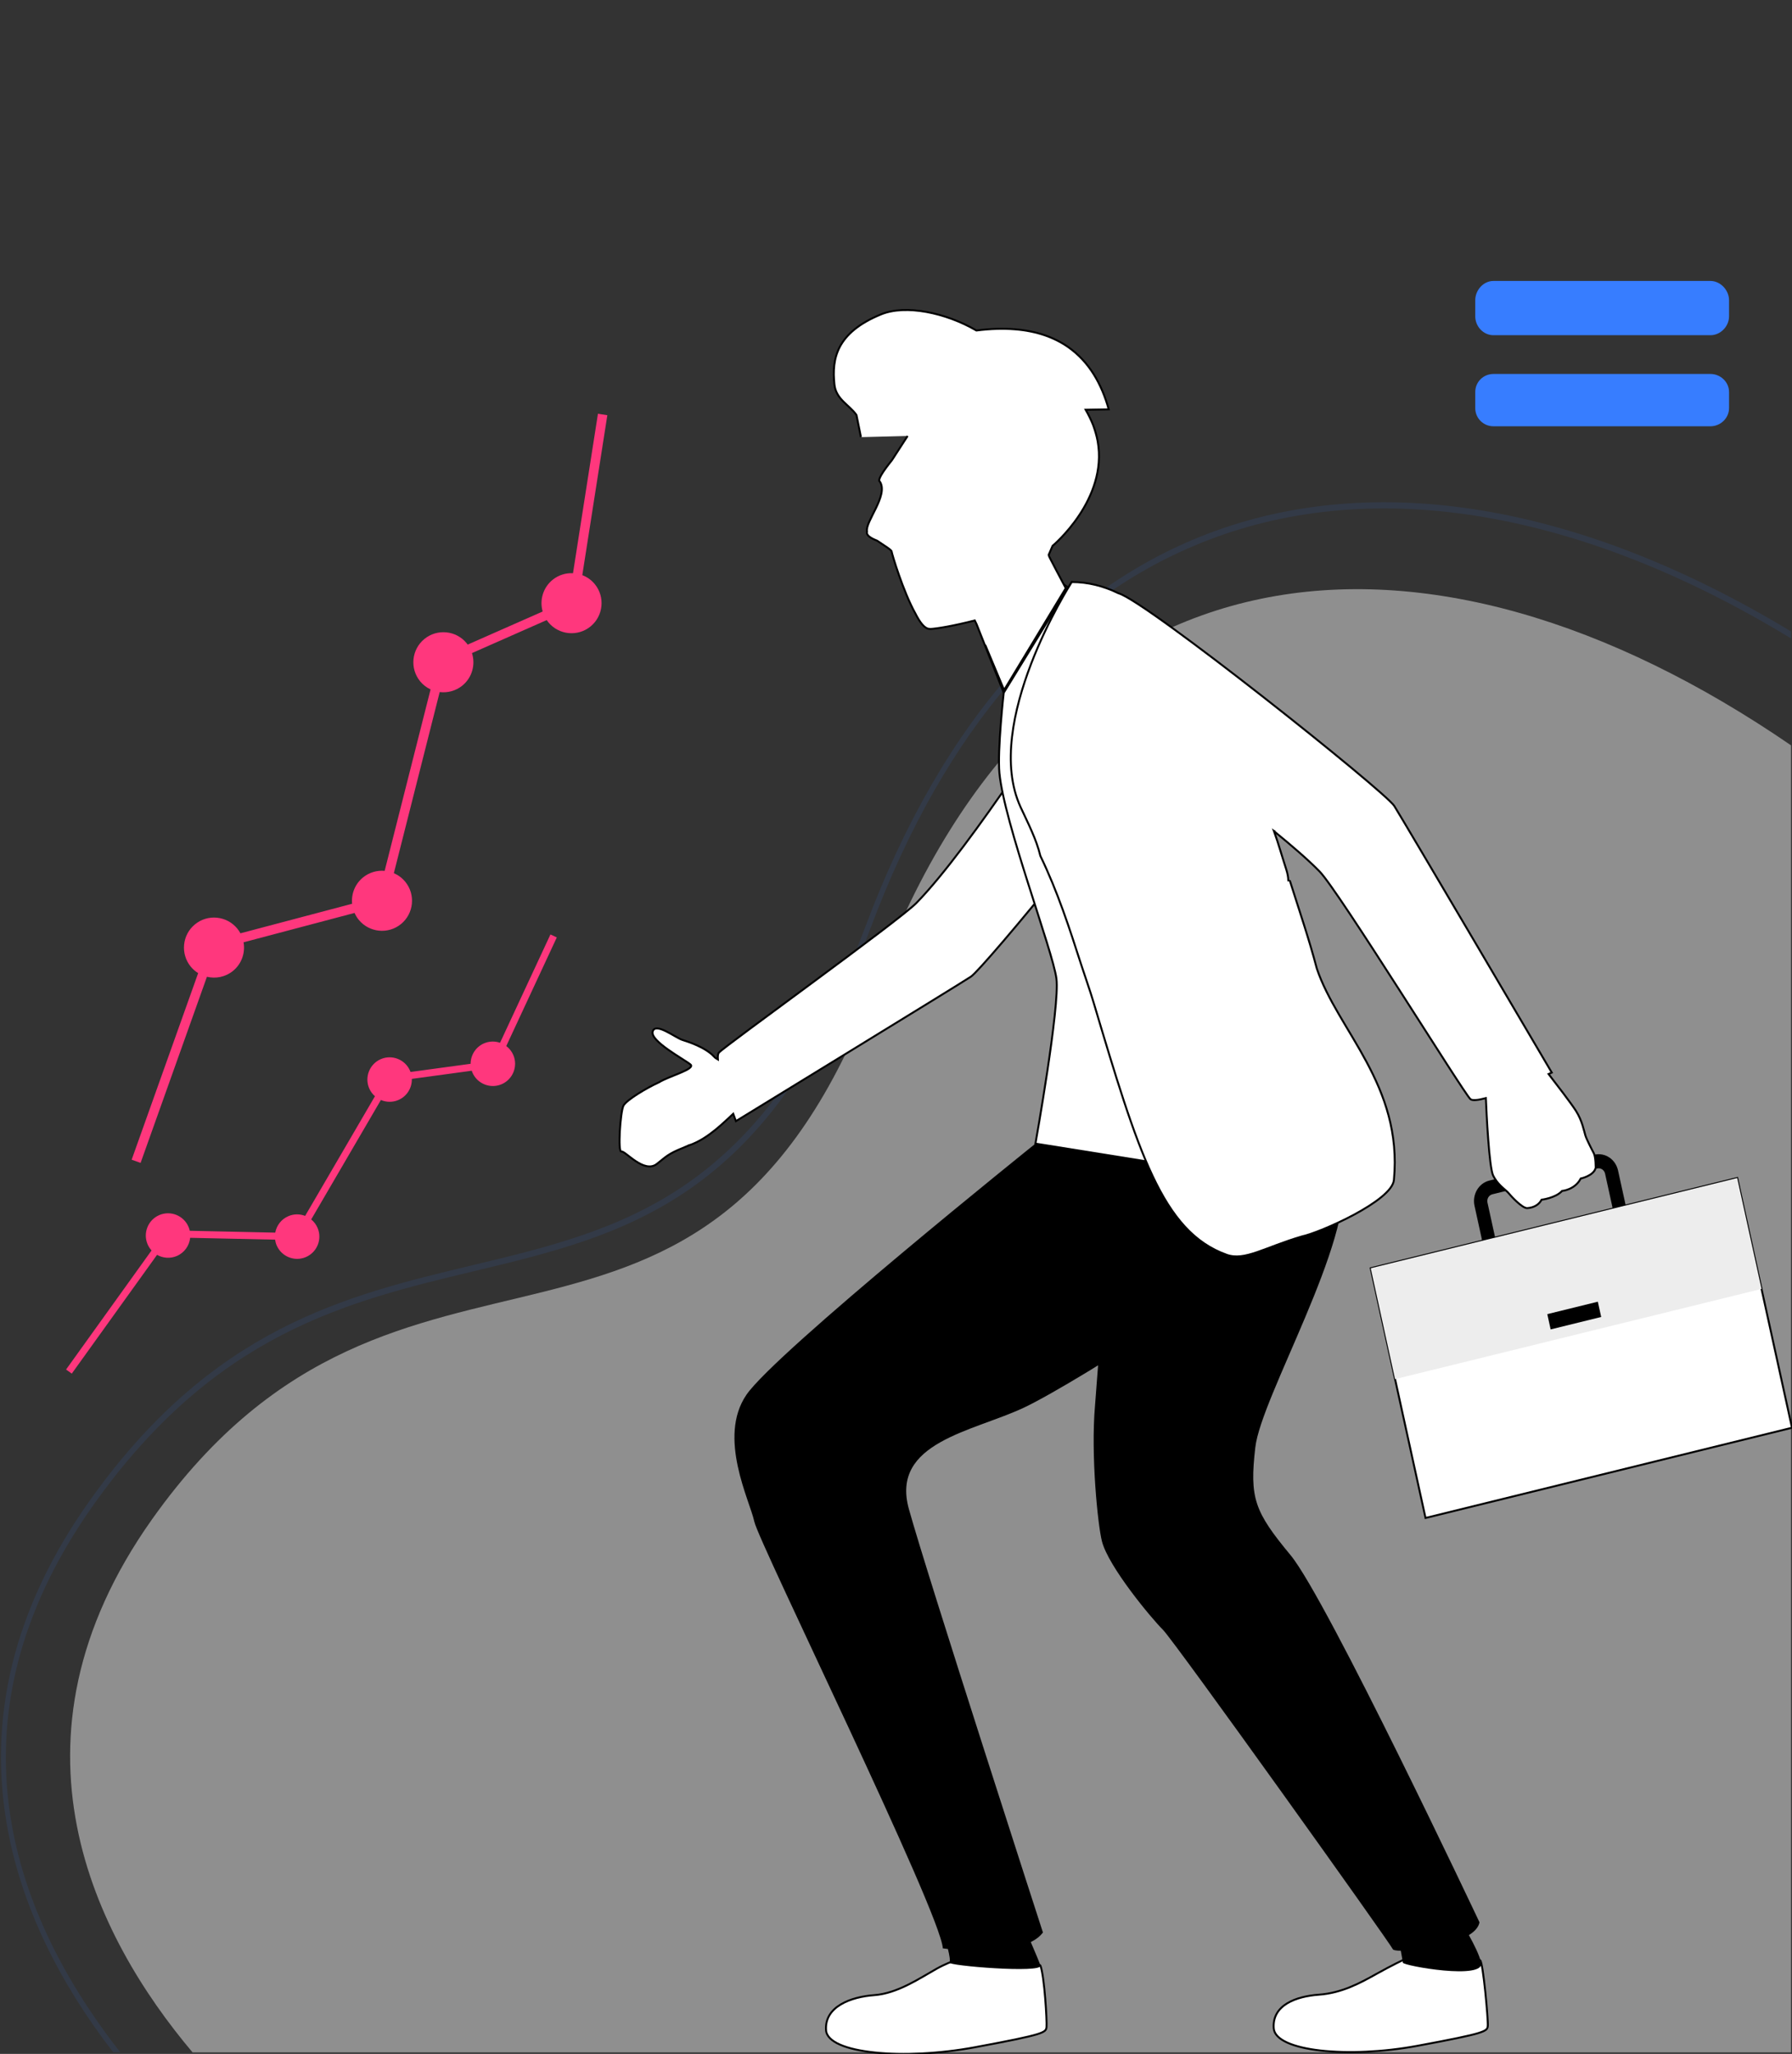 <?xml version="1.0" encoding="utf-8"?>
<!-- Generator: Adobe Illustrator 16.0.3, SVG Export Plug-In . SVG Version: 6.00 Build 0)  -->
<svg version="1.1" id="Layer_1" xmlns="http://www.w3.org/2000/svg" xmlns:xlink="http://www.w3.org/1999/xlink" x="0px" y="0px"
	 width="925px" height="1060px" viewBox="0 0 925 1060" enable-background="new 0 0 925 1060" xml:space="preserve">
<rect x="0" y="0" width="925" height="1060" fill="#333333" stroke="none"/>
<g>
	<path opacity="0.5" fill="#EDEDED" d="M924.5,384.668v674.536H99.388c-50.08-59.433-102.129-160.51-20.934-275.062
		c129.483-182.631,284.269-38.057,373.772-277.161C540.545,271.077,736.656,255.714,924.5,384.668z"/>
	<path opacity="0.1" fill="#377DFF" class="svg-fill-primary" d="M622.71,275.734c-37.48,14.436-71.187,38.313-100.199,70.943
		c-30.442,34.231-55.879,78.336-75.627,131.083c-52.048,139.052-125.233,156.575-202.72,175.137
		c-66.129,15.848-134.525,32.235-198.013,121.789C7.05,829.832-7.031,887.396,4.286,945.76
		c7.458,38.438,25.667,76.527,54.179,113.444h3.642C8.926,991.399-32.279,890.307,48.214,776.732
		c62.88-88.69,130.806-104.965,196.49-120.698c78.176-18.723,152.022-36.423,204.636-176.979
		c38.657-103.237,97.26-170.626,174.207-200.28c86.632-33.399,192.498-15.315,300.953,50.715v-3.602
		C815.828,260.084,709.693,242.191,622.71,275.734z"/>
</g>
<g>
	<path fill="#377DFF" class="svg-fill-primary" d="M892.5,210.638v-8.334c0-5.182-4.422-9.304-9.596-9.304H770.879c-5.184,0-9.379,4.122-9.379,9.304v8.334
		c0,5.183,4.195,9.362,9.379,9.362h112.025C888.078,220,892.5,215.82,892.5,210.638z"/>
	<path fill="#377DFF" class="svg-fill-primary" d="M770.879,173h112.025c5.174,0,9.596-4.541,9.596-9.724v-8.342c0-5.183-4.422-9.935-9.596-9.935H770.879
		c-5.184,0-9.379,4.752-9.379,9.935v8.342C761.5,168.459,765.695,173,770.879,173z"/>
	<path fill="#FF377D" class="svg-fill-reverse" d="M300.574,296.827l12.926-82.54l-4.848-0.761l-12.877,82.297c-3.705-0.184-7.487,0.931-10.579,3.457
		c-4.952,4.046-6.747,10.532-5.085,16.314l-38.71,17.079c-0.173-0.237-0.334-0.48-0.523-0.71c-5.408-6.62-15.205-7.598-21.825-2.19
		c-6.62,5.417-7.606,15.205-2.199,21.833c1.512,1.848,3.37,3.239,5.398,4.192l-23.696,93.64c-3.901-0.35-7.937,0.757-11.2,3.427
		c-4.171,3.413-6.101,8.562-5.606,13.561l-57.648,15.244c-0.459-0.848-0.996-1.667-1.627-2.44
		c-5.417-6.619-15.205-7.606-21.825-2.189c-6.628,5.407-7.607,15.205-2.199,21.824c1.114,1.362,2.42,2.472,3.838,3.351
		l-34.331,96.296l4.614,1.647l34.245-96.058c4.56,1.099,9.561,0.15,13.467-3.037c4.504-3.686,6.393-9.393,5.44-14.753l57.285-15.154
		c0.55,1.242,1.257,2.435,2.157,3.535c5.409,6.62,15.205,7.606,21.825,2.197c6.62-5.416,7.607-15.213,2.19-21.832
		c-1.629-1.994-3.66-3.468-5.879-4.419l23.659-93.476c4.062,0.503,8.313-0.575,11.727-3.366c5.071-4.142,6.822-10.855,4.938-16.75
		L282.2,320.02c0.251,0.369,0.511,0.733,0.799,1.085c5.417,6.628,15.205,7.615,21.824,2.199c6.629-5.417,7.616-15.205,2.199-21.834
		C305.252,299.308,303.013,297.759,300.574,296.827z"/>
	<path fill="#FF377D" class="svg-fill-reverse" d="M284.127,482.264l-26.012,55.897c-2.599-0.891-5.517-0.872-8.234,0.291
		c-4.345,1.86-6.953,6.104-6.956,10.561l-31.029,4.223c-0.074-0.202-0.138-0.406-0.224-0.606c-2.5-5.817-9.262-8.525-15.08-6.035
		c-5.818,2.5-8.526,9.263-6.027,15.08c0.695,1.622,1.729,2.991,2.975,4.085l-36.031,61.752c-2.702-1.048-5.796-1.088-8.663,0.14
		c-3.665,1.574-6.092,4.841-6.767,8.495l-44.127-0.957c-0.152-0.695-0.365-1.387-0.655-2.063c-2.491-5.826-9.253-8.525-15.079-6.035
		c-5.818,2.499-8.518,9.262-6.027,15.08c0.512,1.196,1.213,2.253,2.042,3.168l-44.129,61.454l2.942,2.114l44.022-61.298
		c3.018,1.714,6.769,2.061,10.203,0.588c3.958-1.694,6.467-5.367,6.886-9.374l43.846,0.948c0.136,0.997,0.394,1.99,0.809,2.959
		c2.499,5.817,9.261,8.526,15.079,6.027c5.818-2.492,8.526-9.253,6.027-15.071c-0.751-1.753-1.894-3.217-3.277-4.348l35.967-61.645
		c2.786,1.19,6.031,1.295,9.029,0.007c4.457-1.907,7.078-6.323,6.946-10.9l30.923-4.208c0.104,0.315,0.215,0.63,0.348,0.94
		c2.491,5.818,9.253,8.519,15.071,6.026c5.817-2.5,8.527-9.261,6.035-15.079c-0.816-1.9-2.093-3.46-3.638-4.622l26.09-56.063
		L284.127,482.264z"/>
</g>
<g>
	<path fill="#FFFFFF" stroke="#000000" stroke-miterlimit="10" d="M724.343,1011.505c0,0-5.557,2.581-13.906,7.245
		c-8.351,4.672-17.83,9.837-29.646,10.689c-11.824,0.852-24.176,5.356-23.323,17.323c0.854,11.976,38.746,15.638,74.2,9.06
		c35.462-6.578,36.054-7.438,36.307-10.338c0.26-2.898-2.423-32.609-3.915-33.764
		C762.567,1010.576,724.343,1011.505,724.343,1011.505z"/>
	<path d="M764.525,1012.818c-0.941-3.847-3.523-9.122-6.321-14.127c2.979-1.864,5.033-4.059,5.484-6.615
		c0,0-78.77-166.832-97.498-189.446c-18.73-22.597-21.233-29.45-18.226-55.624c2.992-26.176,50.822-106.293,45.203-141.202
		c-5.604-34.898-121.502,45.036-124.88,81.849c-0.475,2.992-3.056,37.692-3.056,37.692c-2.249,25.646,1.438,61.833,3.576,70.146
		c3.371,13.089,25.469,39.656,31.461,45.606c5.999,5.958,117.538,162.075,118.666,164.857c0.205,0.504,1.749,0.783,4.136,0.829
		c0.527,2.87,0.986,5.485,1.036,6.125C724.217,1014.498,766.807,1022.133,764.525,1012.818z"/>
	<path fill="#FFFFFF" stroke="#000000" stroke-miterlimit="10" d="M499.565,1009.86c0,0-7.584,1.425-16.101,6.191
		c-8.516,4.765-20.134,12.759-32.194,13.628c-12.053,0.87-25.746,5.894-24.879,18.096c0.869,12.207,40.608,15.527,76.773,8.806
		c36.172-6.708,36.772-7.577,37.033-10.536c0.26-2.96-1.027-25.834-3.149-31.648C536.369,1012.541,499.565,1009.86,499.565,1009.86z
		"/>
	<path fill="#FFFFFF" stroke="#000000" stroke-miterlimit="10" d="M584.169,347.79c-18.849-9.183-32.4,9.452-32.4,9.452
		s-50.088,79.442-78.691,108.733c-8.965,9.184-98.596,73.592-101.973,77.253c-0.534,0.578-0.681,1.852-0.551,3.584
		c-0.744-0.402-1.434-0.896-2.022-1.538c-4.453-4.838-13.505-7.688-16.283-8.574c-3.726-1.187-13.892-9.318-15.345-4.362
		c-1.451,4.963,16.142,14.273,19.465,17.007c2.926,2.402-11.023,5.987-16.265,9.256c-6.013,2.687-16.88,9.149-18.311,12.073
		c-1.596,3.259-2.976,24.177-1.042,23.627c1.94-0.552,11.771,11.741,18.427,6.284c6.351-5.201,6.728-5.48,16.621-9.556l-0.011-0.027
		c0.201-0.053,0.4-0.092,0.604-0.166c9.415-3.411,17.678-12.015,22.078-16.02c0.842,2.323,1.403,3.786,1.403,3.786
		s114.617-70.15,121.28-74.553c6.66-4.397,89.803-105.241,93.859-119.23C599.07,370.839,597.594,354.341,584.169,347.79z"/>
	<path d="M677.791,571.433c0,0-32.453-22.23-143.315,18.777c0,0-134.168,107.631-149.196,129.642
		c-15.028,22.014,1.831,54.723,4.081,65.43c2.24,10.711,96.188,201.798,97.31,220.238c0,0,0.965,0.145,2.626,0.335
		c0.732,2.99,1.333,6.192,0.792,7.011c-1.091,1.633,48.137,5.669,46.961,1.531c-0.363-1.28-2.506-6.382-4.975-12.106
		c2.568-1.289,4.737-2.904,6.269-4.951c0,0-59.662-184.095-69.212-218.604c-9.55-34.497,33.143-39.854,59.552-52.338
		c26.401-12.496,142.299-84.508,149.046-111.592C683.886,590.06,677.791,571.433,677.791,571.433z"/>
	<path fill="#FFFFFF" stroke="#000000" stroke-miterlimit="10" d="M518.103,357.526c0,0-3.335,29.829-2.222,41.45
		c2.47,25.857,27.568,91.677,29.424,106.076c1.855,14.398-10.829,85.157-10.829,85.157l150.831,24.152c0,0-0.229-41.366-5.77-90.464
		c-5.55-49.09-23.017-87.933-29.133-115.686c-20.861-94.668-97.206-107.831-97.206-107.831L518.103,357.526z"/>
	<g>
		<path fill="none" stroke="#000000" stroke-miterlimit="10" d="M561.249,310.447l-9.783-7.104
			C554.192,306.493,557.657,309.596,561.249,310.447z"/>
		<path fill="#FFFFFF" stroke="#000000" stroke-miterlimit="10" d="M468.5,225l-8.053,12.439
			c-4.992,6.219-7.657,10.487-6.235,11.163c4.477,7.128-7.701,20.566-6.689,25.686c-0.539,2.105,2.197,3.547,5.259,4.767
			c3.675,2.521,7.449,4.732,7.479,5.599c0.028,0.893,5.884,20.594,12.256,31.985c2.362,4.691,4.853,7.931,7.315,7.919
			c0.04,0,0.094-0.004,0.137-0.005c0.126,0.013,0.252,0.044,0.377,0.041c2.971-0.105,12.019-1.602,22.83-4.386
			c0.188,0.335,0.508,1.018,0.921,1.949l14.007,35.37c-1.423-4.164-5.796-15.431-9.529-24.651l9.721,23.271l31.836-52.585
			c0,0-8.93-16.717-8.871-17.064l2.054-4.78c0,0,7.182-5.971,13.676-15.705c6.473-9.689,12.311-23.208,9.608-38.275
			c-0.51-2.757-1.307-5.494-2.307-8.263c-1.064-2.699-2.396-5.405-3.886-8.001l5.979-0.109l5.919-0.097
			c-3.608-12.954-10.019-24.483-20.896-32.12c-7.117-4.984-16.115-8.263-27.409-9.188c-0.017-0.011-0.03-0.019-0.03-0.019
			s-0.012,0.013-0.016,0.016c-5.98-0.485-12.593-0.323-19.935,0.619c-8.02-4.665-17.165-8.009-25.832-9.583
			c-8.714-1.569-17.003-1.356-23.335,1.22c-11.554,4.709-17.932,10.468-21.262,16.64c-3.313,6.176-3.57,12.871-2.888,19.397
			c0.693,7.856,7.826,10.744,11.396,15.936l2.308,11.427"/>
	</g>
	<g>
		<path d="M769.047,658.445l-7.931-36.152c-1.279-5.825,2.154-11.658,7.655-13.012l54.136-13.321
			c5.501-1.354,11.019,2.282,12.297,8.098l7.932,36.153c1.279,5.824-2.153,11.657-7.654,13.011l-54.145,13.322
			C775.844,667.897,770.326,664.271,769.047,658.445z M770.326,616.369c-1.808,0.442-2.935,2.365-2.518,4.279l7.933,36.151
			c0.426,1.914,2.234,3.11,4.041,2.667l54.144-13.33c1.809-0.443,2.937-2.356,2.517-4.278l-7.932-36.154
			c-0.426-1.904-2.242-3.107-4.048-2.655L770.326,616.369z"/>
		<polygon fill="#FFFFFF" stroke="#000000" stroke-miterlimit="10" points="735.835,783.408 925,736.85 896.705,607.978 
			707.548,654.526 		"/>
		<polygon fill="#EDEDED" points="720.104,711.754 909.27,665.205 896.705,607.978 707.548,654.526 		"/>
		<polygon points="800.413,686.1 826.506,679.68 824.77,671.792 798.685,678.21 		"/>
	</g>
	<path fill="#FFFFFF" stroke="#000000" stroke-miterlimit="10" d="M822.757,595.317c0,0-2.115-3.995-3.449-6.937
		c-0.426-0.935-0.773-1.755-0.945-2.314c-0.719-2.324-1.643-7.646-4.861-12.719c-2.402-3.792-10.332-14.115-14.152-19.045
		c1.051-0.47,1.651-0.746,1.651-0.746s-76.514-130.051-81.296-137.598c-4.782-7.547-127.796-105.591-142.366-109.778
		c-0.016-0.004-0.029-0.009-0.046-0.013c-7.658-3.741-15.678-5.778-24.08-5.778c-0.758,1.202-46.419,72.765-26.39,116.178
		c3.813,8.256,8.178,16.657,10.178,25.104v0.009c9,18.594,15.07,37.489,21.029,55.974c2.133,6.594,4.498,13.146,6.432,19.606
		c22.983,77.01,35.333,118.397,68.703,130.327c9.427,3.37,19.753-3.88,38.868-9.466c9.574-2.053,46.459-18.297,47.486-29.138
		c4.638-48.945-29.021-77.088-39.806-109.136c-3.877-14.794-9.066-30.032-13.866-45.183c-0.002-0.01-0.847-0.031-0.847-0.031v0.011
		c0-2.037-0.445-4.072-1.107-6.103c-2.137-6.575-3.959-13.117-6.278-19.591c9.116,7.446,17.469,14.595,23.588,20.861
		c9.81,10.045,73.861,113.623,77.766,117.409c0.959,0.924,4.012,0.572,8.008-0.484c0.331,7.881,1.65,35.635,3.773,39.996
		c0.245,0.492,0.516,0.968,0.792,1.403c2.485,4.085,5.962,6.025,7.502,8.013c0.567,0.728,6.688,7.547,9.332,7.354
		c3.678-0.258,6.125-2.013,7.364-4.335c0,0,7.184-0.854,10.577-4.532c0,0,6.638-0.558,9.63-6.409c0,0,6.685-1.362,7.712-5.491
		C823.658,602.737,823.753,597.589,822.757,595.317z M658.044,428.945c0,0-0.002-0.002-0.002-0.003c0.002,0,0.004,0.002,0.005,0.003
		H658.044z"/>
</g>
</svg>
